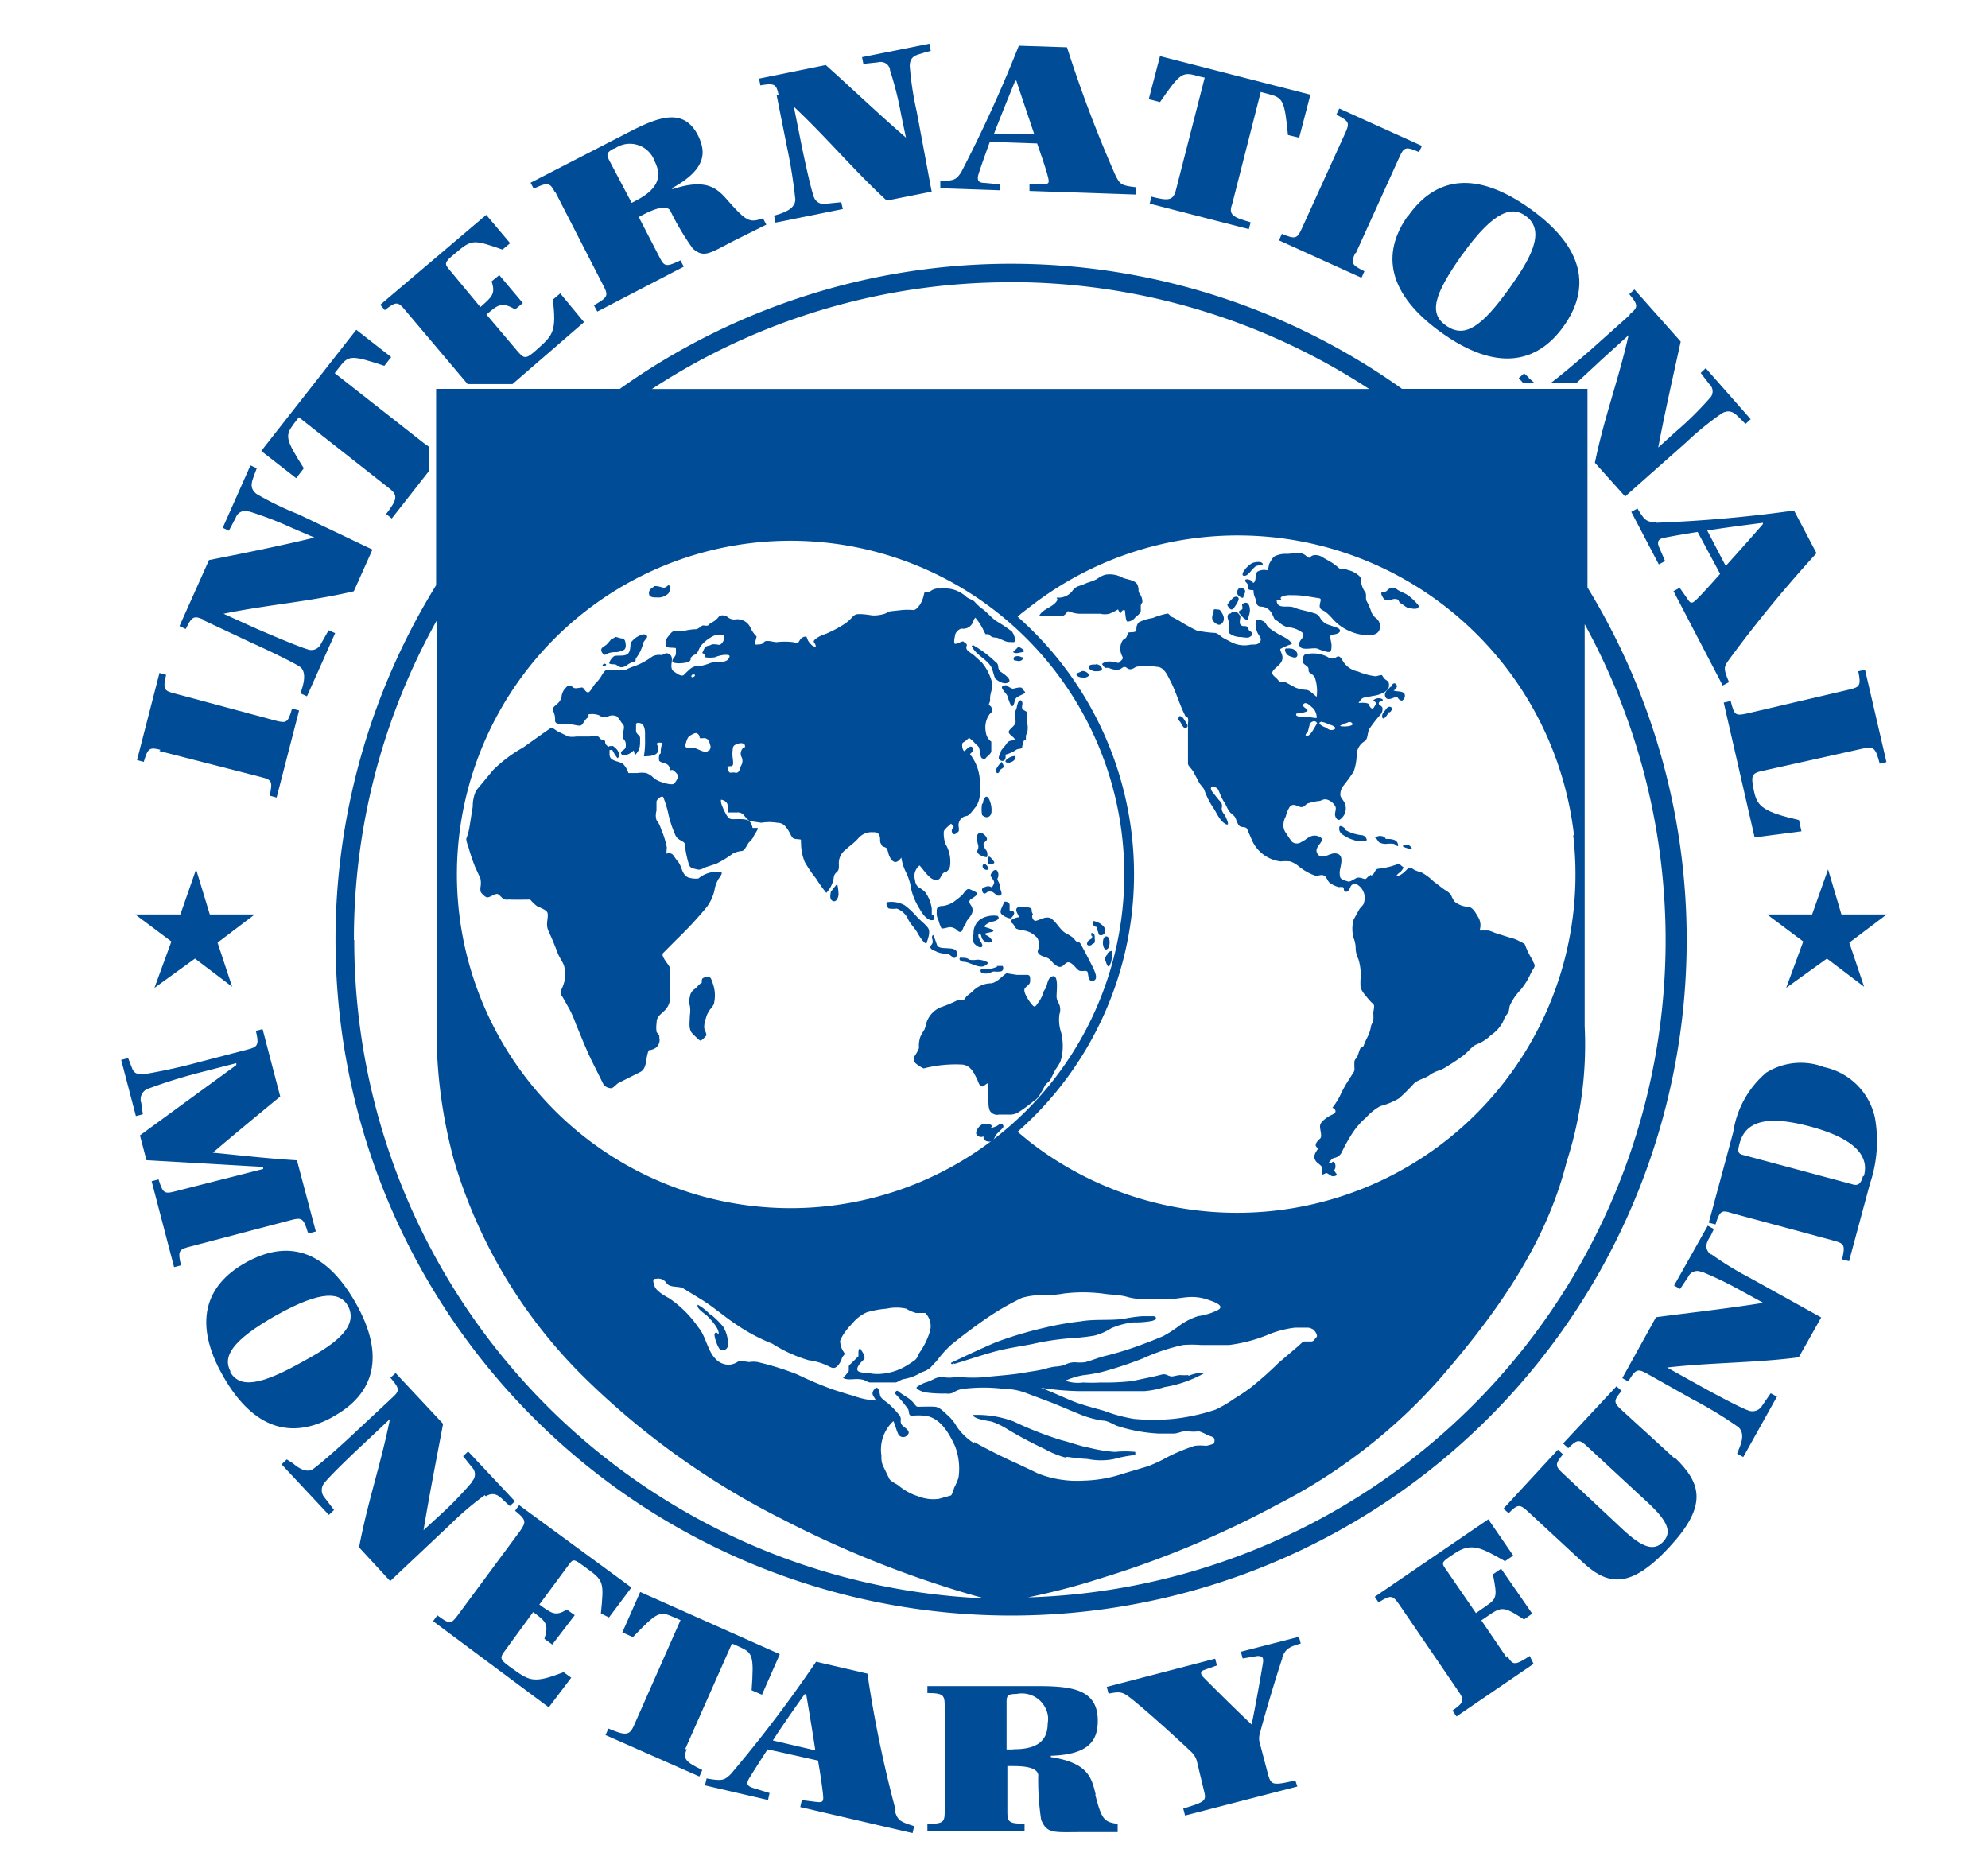 <svg id="Layer_1" data-name="Layer 1" xmlns="http://www.w3.org/2000/svg" xmlns:xlink="http://www.w3.org/1999/xlink" viewBox="0 0 177 167"><defs><style>.cls-1{fill:none;}.cls-2{clip-path:url(#clip-path);}.cls-3{fill:#004c97;}</style><clipPath id="clip-path"><rect class="cls-1" x="3.92" y="-8.92" width="173.19" height="183.59"/></clipPath></defs><title>Artboard 1</title><g class="cls-2"><g id="IMF_Seal_Blue" data-name="IMF Seal Blue"><path class="cls-3" d="M27.52,109.8l.6-.16-1.68-6.34c-2.65-.16-5-.44-7.49-.68h0c1.87-1.6,4.16-3.49,6-5l-1.57-6-.6.16c.3,1.26.18,1.42-.76,1.66l-4.12,1.07a50.63,50.63,0,0,1-5,1.11c-.73.07-1-.09-1.17-.6l-.32-.82-.62.16,1.31,5,.62-.16-.14-1a1,1,0,0,1,.68-1.3h0a46.39,46.39,0,0,1,4.87-1.5l2.91-.75v.17l-8.58,6.26.58,2.21,10.39.6v.18l-7.86,2c-.93.24-1.07.16-1.45-1.07l-.62.16,2,7.65.62-.16c-.3-1.25-.2-1.4.73-1.65l9.07-2.38c.94-.24,1.1-.18,1.48,1.08"/><path class="cls-3" d="M29.64,126.13c3.67-2,4.74-5.39,2-10.18s-6.1-5.58-9.75-3.55-4.72,5.42-2,10.16,6.12,5.6,9.77,3.57m-9.12-4c-.76-1.36.12-2.79,4-5,4.3-2.42,5.8-2,6.44-.87,1.07,2-1.6,3.65-4.09,5-3.75,2.1-5.58,2.36-6.42.84"/><path class="cls-3" d="M61,155.73l4.17-9.41.63.28c1.22.54,1.34.76,1.12,3.88l.92.4,1.59-3.61L57,141.73l-1.59,3.6.94.42c2.18-2.27,2.39-2.33,3.6-1.79l.64.28-4.16,9.41c-.4.9-.78.86-2.26.24l-.26.58,8.36,3.69.26-.58c-1.46-.7-1.78-1-1.38-1.85"/><path class="cls-3" d="M79.74,161.14A107.83,107.83,0,0,1,77.23,149l-4.57-1.06a116.39,116.39,0,0,1-7.59,10c-.6.58-.78.63-2.16.39l-.14.62,5.61,1.3.14-.62-1.44-.44c-.59-.18-.65-.42-.37-.88s1-1.59,1.63-2.57l4.49,1c.16.86.36,2.21.44,2.95s0,.8-.62.73l-1.26-.16-.14.62,10,2.32.14-.62c-1.4-.44-1.44-.56-1.74-1.39m-10.84-6.24c.75-1.18,2.09-3.09,2.83-4.12h.14c.26,1.55.62,3.69.81,5Z"/><path class="cls-3" d="M114.15,147.6c.28-.82.68-1,1.66-1.28l-.16-.6-5.17,1.33.16.6,1.32-.22c.46,0,.56.16.48.66s-.57,3.35-1,5.44h0c-1.32-1.23-3.49-3.39-4.27-4.18-.3-.3-.32-.54,0-.66l1.18-.42-.16-.6-9.65,2.51.16.6c.94-.18,1.19-.18,1.81.28,1.14.86,4.09,3.51,5.58,4.93a1.74,1.74,0,0,1,.48.83l.62,2.59c.24.92.14,1-1.84,1.6l.16.62,10-2.58-.18-.54c-2,.46-2.15.42-2.42-.5l-.73-2.77a1.51,1.51,0,0,1,0-.94c.52-2,1.55-5.38,2-6.7"/><path class="cls-3" d="M134.15,147.58l-2.26-3.32.89-.61c1-.66,1.32-.5,2.91.53l.73-.52-2.77-4-.73.5c.4,2,.36,2.15-.62,2.83l-.89.62-2.75-4c-.3-.42-.26-.54.27-.92l.56-.38c1.56-1.07,2.49-.45,4.51.68l.73-.5-2.22-3.23-10.11,6.9.34.5c1.1-.7,1.26-.63,1.82.16l5.28,7.74c.56.79.52,1-.52,1.73l.36.52,6.86-4.68-.34-.7c-1.36.88-1.5.83-2,0"/><path class="cls-3" d="M149.14,129.88l-4.76-4.35c-.73-.66-.73-.84,0-1.7l-.46-.41-4.75,5.09.46.42c.82-.82,1-.8,1.7-.14l5.4,5c1.71,1.59,2.18,2.59,1.35,3.47s-1.85.52-3.58-1.08l-5.34-5c-.72-.66-.72-.84,0-1.7l-.45-.42-4.85,5.25.46.41c.81-.83,1-.81,1.71-.16l4.85,4.49c2.27,2.13,4.26,2.43,7.71-1.27s2.93-5.69.54-8"/><path class="cls-3" d="M162.4,95a5.82,5.82,0,0,0-5.15.5,8.6,8.6,0,0,0-2.93,5.28l-2.18,8.07.6.16c.38-1.23.54-1.31,1.48-1l9.07,2.45c.94.26,1,.4.72,1.66l.62.16,1.86-6.9a11.82,11.82,0,0,0,.46-5.78A5.86,5.86,0,0,0,162.38,95m3.49,9.7c-.2.76-.49.89-1,.72l-9.73-2.61c-.42-.11-.44-.35-.26-1,.52-2,2.46-2.55,6.28-1.52,4.85,1.3,5.13,3.17,4.79,4.41"/><path class="cls-3" d="M14.19,66.86l9.09,2.33c.94.24,1,.38.73,1.65l.62.16,2-7.75L26,63.09c-.36,1.27-.5,1.31-1.45,1.07l-9-2.42c-.94-.24-1.06-.36-.76-1.66l-.59-.17-2,7.76.6.16c.36-1.24.52-1.32,1.48-1.08"/><path class="cls-3" d="M27.05,41.69c-1.68-2.66-1.68-2.89-.86-4l.42-.54,8.09,6.36c.76.6.64,1-.32,2.25l.5.4,3.35-4.27V39.79l-.34-.22L29.8,33.22l.42-.54c.81-1.05,1.05-1.09,4-.11l.61-.78-3.11-2.43L23.26,40.15l3.11,2.42Z"/><path class="cls-3" d="M89,16.41l-1.37-.13c-.56,0-.66-.28-.5-.8s.6-1.76,1-2.85l4.21.14c.28.8.7,2,.92,2.81s.12.78-.44.82H91.66V17l9.47.32v-.65c-1.33-.16-1.39-.26-1.79-1A114.19,114.19,0,0,1,95,4.21l-4.29-.14a119.62,119.62,0,0,1-5.12,11.24c-.44.68-.6.78-1.87.81v.64l5.28.18Zm1.36-9.23h.13c.48,1.48,1.18,3.52,1.58,4.73l-3.57,0c.49-1.29,1.36-3.43,1.84-4.6"/><path class="cls-3" d="M106.53,6.75l.73.16-2.56,10c-.24.94-.64,1-2.18.6l-.16.62,8.83,2.27.16-.61c-1.55-.44-2-.66-1.65-1.6l2.55-10,.68.18c1.3.34,1.44.54,1.74,3.65l1,.24,1-3.83L103.28,5l-1,3.83,1,.26c1.78-2.59,2-2.69,3.25-2.36"/><path class="cls-3" d="M120.71,22.55,124.59,14c.4-.88.54-1,1.75-.46l.26-.55-7.36-3.33-.26.55c1.15.58,1.21.73.79,1.64l-3.88,8.53c-.4.87-.56.94-1.76.44l-.26.58,7.35,3.33.26-.58c-1.17-.58-1.21-.73-.82-1.62"/><path class="cls-3" d="M125.36,19.2c-2.43,3.4-1.8,7,3,10.43s8.45,2.81,10.87-.6,1.83-7-3-10.45-8.41-2.81-10.84.62m4.83,3.43c2.87-4,4.45-4.24,5.58-3.43,2,1.38.27,4.09-1.38,6.42-2.5,3.5-4,4.49-5.61,3.41s-1.23-2.69,1.4-6.4"/><path class="cls-3" d="M147.43,46.48c-.82,0-1-.14-1.64-1.21l-.55.3,2.45,4.68.56-.3-.54-1.25c-.22-.52,0-.73.44-.82s1.81-.34,3-.52l2,3.73c-.56.64-1.48,1.66-2,2.18s-.62.5-.94,0l-.66-.94-.55.3,4.38,8.4.56-.3c-.52-1.26-.46-1.34,0-2a114,114,0,0,1,7.79-9.48l-2-3.8a120.55,120.55,0,0,1-12.3,1.09m9.53,0v.12c-1,1.16-2.45,2.77-3.31,3.73L152,47.23c1.36-.22,3.65-.52,4.93-.68"/><path class="cls-3" d="M166.05,59.62l-.6.14c.26,1.27.14,1.41-.8,1.63l-9.15,2.14c-1,.21-1.09.14-1.41-1.12l-.62.14,2.75,12,4.17-.54-.22-1c-3.13-.73-3.71-1.18-4-2.55s-.24-1.62.7-1.82l9-2c1-.22,1.13,0,1.49,1.35l.6-.14Z"/><path class="cls-3" d="M54.22,144l2-2.67-10-7.33-.36.5c1,.8,1,1,.46,1.78l-5.57,7.53c-.58.78-.72.82-1.81,0l-.38.52L48.86,152l2-2.64-.68-.49c-2.59,1-3,.79-4.4-.2s-1.34-1-.7-1.88l2.39-3.27h0c1.12.82,1.42,1.06,1,2.38l.7.51,2-2.61-.7-.51c-1,.63-1.33.37-2.45-.44h0l2.61-3.53c.36-.49.44-.52,1-.14l.63.46c1.5,1.09,1.52,1.21,1.24,4Z"/><path class="cls-3" d="M52,28.68l-2.12-2.56-.66.56c.34,2.75,0,3.15-1.21,4.25s-1.3,1.08-2,.26L43.31,28h0c1.06-.9,1.36-1.14,2.56-.46l.68-.56-2.1-2.49-.68.56c.38,1.15,0,1.39-1,2.29h0L40,24c-.38-.46-.4-.54,0-1l.59-.5c1.42-1.19,1.54-1.19,4.15-.28l.68-.57-2.13-2.52-9.43,8,.4.48c1-.79,1.19-.77,1.81,0l5.56,6.58h4Z"/><path class="cls-3" d="M49.46,17.13l4.28,8.34c.44.85.38,1-.86,1.71l.3.56,7.7-4-.3-.56c-1.3.62-1.43.56-1.87-.3l-1.84-3.56.38-.2c.58-.3,2-1,2.42-.38a22.83,22.83,0,0,0,2,3.37c1,.9,1.51.44,3.72-.7L68.23,20l-.3-.56c-1.14.38-1.42.34-3-1.44-1-1.15-1.88-2.21-5.07-1.15v-.11c3.09-1.71,3-3.23,2.28-4.7-1.28-2.47-3.47-1.66-6.18-.26l-8.72,4.49.28.53c1.27-.61,1.45-.53,1.89.32m5.29-3.87A2.34,2.34,0,0,1,58,13.8a2.19,2.19,0,0,1,.29.57c.6,1.18.49,2.37-1.63,3.47l-.42.22-2-3.79c-.26-.52-.24-.7.44-1.06"/><path class="cls-3" d="M97.56,159.78c-.37-1.5-.65-2.83-4-3.35v-.12c3.53-.1,4.18-1.48,4.18-3.13,0-2.79-2.31-3.07-5.36-3.07H82.57v.62c1.42,0,1.54.18,1.54,1.15v9.38c0,1-.14,1.09-1.54,1.13V163h8.65v-.64c-1.43,0-1.53-.16-1.53-1.13v-4h.42c.66,0,2.21,0,2.33.78a23.08,23.08,0,0,0,.26,4c.52,1.28,1.14,1.1,3.64,1.1h3.17v-.73c-1.18-.18-1.42-.34-2-2.63m-7.4-4h-.49v-4.21c0-.58.1-.73.88-.73a2.35,2.35,0,0,1,2.78,1.83,2,2,0,0,1,0,.78c0,1.34-.67,2.31-3,2.31"/><path class="cls-3" d="M69.14,8.44,70.05,13a46.08,46.08,0,0,1,.76,4.75c0,.76-.8,1.08-1.34,1.28l-.55.17.12.62,6-1.21L74.9,18l-1.36.14a.93.93,0,0,1-1.11-.72h0v0c-.24-.64-.76-3-1.1-4.67l-.65-3.25h0c2.95,2.77,5.26,5.58,8.27,8.36l4-.8L81.61,9.89a28.13,28.13,0,0,1-.61-4c0-1,.75-1,1.27-1.2l.6-.16-.12-.64-6,1.2.12.6,1.3-.14a.86.86,0,0,1,1.07.61.29.29,0,0,0,0,.09,30.09,30.09,0,0,1,1,4l.42,2h0c-2.33-2-5-4.55-7.14-6.46L67.58,7l.12.6c1.28-.22,1.42-.1,1.62.85"/><path class="cls-3" d="M136.14,33.64l-.44-.4-.48.42.36.4h1l-.5-.44"/><path class="cls-3" d="M145.15,28l-3.46,3.09c-1.2,1.06-2.91,2.49-3.61,3h2.29c.68-.64,1.5-1.38,2.15-2L145,29.84h0c-.9,4-2.19,7.37-3,11.36l2.69,3,5.44-4.82a27,27,0,0,1,3.17-2.58c.84-.48,1.3.15,1.67.5l.44.44.46-.42-4-4.54-.45.42.77,1a.86.86,0,0,1,.06,1.23l-.06.06a30.15,30.15,0,0,1-3,2.95l-1.55,1.4h0c.56-3,1.39-6.64,2-9.43l-4.12-4.64-.46.42c.84,1,.8,1.18,0,1.82"/><path class="cls-3" d="M152.33,111.71c-.73-.63-.3-1.25,0-1.73l.26-.56-.54-.3-3,5.33.54.3.72-1.08a.88.88,0,0,1,1.16-.44l.08,0a32.52,32.52,0,0,1,3.61,1.76l1.83,1h0c-3,.49-6.72.9-9.55,1.28l-3,5.42.53.3c.66-1.12.84-1.16,1.7-.68l4,2.25a36.8,36.8,0,0,1,4.1,2.49c.56.5.32,1.3.1,1.84l-.21.53.55.3,3-5.38-.56-.3-.77,1.12a1,1,0,0,1-1.27.39h0c-.64-.22-2.79-1.36-4.27-2.18l-2.91-1.62h0c4-.46,7.68-.39,11.72-.91l2-3.55-6.36-3.53a28.53,28.53,0,0,1-3.47-2.13"/><path class="cls-3" d="M43.26,133.21c.81-.5,1.29.09,1.67.45l.46.42.46-.42-4.17-4.44-.45.42.8,1a.88.88,0,0,1,0,1.24l0,.06a31.73,31.73,0,0,1-2.79,2.89l-1.53,1.4h0c.49-3,1.21-6.65,1.74-9.47l-4.23-4.52-.46.42c.86,1,.84,1.16.12,1.81l-3.37,3.15c-1.23,1.16-3.05,2.76-3.63,3.16s-1.34-.1-1.78-.49l-.57-.36-.46.44,4.21,4.5.46-.44-.84-1.1a1,1,0,0,1,0-1.33h0c.42-.54,2.15-2.23,3.4-3.39l2.42-2.28h0c-.8,4-2,7.42-2.75,11.43l2.77,3,5.31-5a27,27,0,0,1,3.11-2.65"/><path class="cls-3" d="M18.11,55.21l4.25,2c1.54.69,3.73,1.75,4.31,2.13s.42,1.27.26,1.83l-.18.56.58.26,2.51-5.62-.58-.26-.68,1.2a.94.94,0,0,1-1.24.48h0c-.65-.18-2.89-1.12-4.44-1.79l-3-1.36h0c4-.82,7.61-1.06,11.6-2l1.66-3.71-6.6-3.15A27.71,27.71,0,0,1,22.88,44c-.78-.55-.4-1.23-.24-1.73l.22-.58-.56-.26-2.47,5.56.55.26L21,46.07a.87.87,0,0,1,1.12-.53l.08,0A31.57,31.57,0,0,1,26,47l2,.86h0c-3,.73-6.62,1.46-9.39,2l-2.63,5.88.56.26c.56-1.16.73-1.21,1.63-.82"/><polygon class="cls-3" points="16.06 81.41 17.46 77.4 18.68 81.41 22.68 81.41 19.37 83.92 20.67 87.85 17.36 85.34 13.75 87.95 15.26 83.82 12.04 81.41 16.06 81.41"/><polygon class="cls-3" points="161.34 81.41 162.76 77.4 163.95 81.41 167.98 81.41 164.65 83.92 165.97 87.85 162.66 85.34 159.03 87.95 160.55 83.82 157.33 81.41 161.34 81.41"/><path class="cls-3" d="M141.34,52.34V34.62H124.83a60,60,0,0,0-69.64,0H38.83V52.1a60.15,60.15,0,1,0,102.51.2m-1.27,22.06a30.13,30.13,0,0,1-47,28.31c-.58-.4-1.15-.82-1.7-1.27l-.77-.64a30.53,30.53,0,0,0,2.77-43.08,31.59,31.59,0,0,0-2.77-2.78l.35-.3,1-.77a30.13,30.13,0,0,1,48.19,20.53m-34.37,48.06a3.64,3.64,0,0,1-.66,0c-.26,0-.5.1-.76.12s-.55-.26-.86-.18l-.72.18-2,.42a21.55,21.55,0,0,1-2.79.12,13.36,13.36,0,0,1-1.55,0,3.31,3.31,0,0,1-1.58-.16,6.89,6.89,0,0,1,1.6-.49,12.49,12.49,0,0,0,1.71-.3,34.3,34.3,0,0,0,3.59-1.19,17.41,17.41,0,0,1,3.59-1.2,10.29,10.29,0,0,1,1.57,0h2.54a13.65,13.65,0,0,0,3.66-1,9.16,9.16,0,0,1,2.18-.54h1.08a.76.76,0,0,1,.46.12c.14,0,.56.56.38.73s-.22.38-.49.38h-.58c-.16,0-.42.3-.54.4l-1.75,1.49a31.53,31.53,0,0,1-2.45,2.18,15.57,15.57,0,0,1-1.48,1,10.92,10.92,0,0,1-1.7,1,17.9,17.9,0,0,1-3.76.82,18.71,18.71,0,0,1-3.51,0,13.9,13.9,0,0,1-2.69-.73c-1-.28-2-.54-2.83-.88s-1.84-.82-2.76-1.16a25.11,25.11,0,0,0,3.45.3h5.76a7.87,7.87,0,0,0,1.8-.36,10.87,10.87,0,0,0,3.63-1.29,3.73,3.73,0,0,0-1.47.28M90,100.17A29.71,29.71,0,1,1,100.1,77.85,29.72,29.72,0,0,1,90,100.17m0-75.05a58.3,58.3,0,0,1,31.9,9.51H58.05A58.13,58.13,0,0,1,90,25.13M31.51,83.66a58.19,58.19,0,0,1,7.36-28.39V91.44a43.92,43.92,0,0,0,1.59,12,45.13,45.13,0,0,0,12,19.62,69.83,69.83,0,0,0,17.21,12.2,93.71,93.71,0,0,0,14.77,6.1c1.06.34,2.13.65,3.21.94a58.63,58.63,0,0,1-56.11-58.6m55.23,44.82A5.41,5.41,0,0,1,85.18,127a3.91,3.91,0,0,0-.8-1c-.33-.28-.69-.73-1.15-.76s-1,0-1.52,0c-.16,0-.34-.32-.44-.42a2.32,2.32,0,0,0-.55-.44l-.54-.36c-.28-.2-.28-.34-.54,0a10.86,10.86,0,0,1,1.2,1.42c.14.2,0,.6.35.6a6,6,0,0,1,1.2,0c1.35.19,2.13,1.59,2.65,2.73a5.61,5.61,0,0,1,.36,2,5.12,5.12,0,0,1-.06.78,5.41,5.41,0,0,1-.38.89s-.2.68-.3.7l-1.07.3a3.64,3.64,0,0,1-1.82-.22,5.09,5.09,0,0,1-1.81-1c-.18-.12-.68-.36-.78-.56l-.58-1.2a2,2,0,0,1-.12-.85,3.47,3.47,0,0,1,1.06-3.09c.18.36.24.73.4,1.07a.49.49,0,0,0,.86.16c.36-.34-.28-.65-.46-.85a.53.53,0,0,1-.14-.46.65.65,0,0,0-.2-.54,8.11,8.11,0,0,0-.86-.9c-.2-.18-.73-.5-.78-.76s-.16-1-.52-.55,0,.63.15,1a7.13,7.13,0,0,1-2-.42c-.58-.16-1.15-.35-1.73-.53A31.72,31.72,0,0,1,71,122.37a24.86,24.86,0,0,0-3.56-1.11,2.06,2.06,0,0,0-.7,0c-.3,0-.84-.18-1.09,0a1.53,1.53,0,0,1-.8.24,1.63,1.63,0,0,1-.92-.32c-.94-.72-1-2.11-1.75-3a9.82,9.82,0,0,0-2.59-2.59c-.4-.22-1.18-.65-1.32-1.11s-.2-.64.2-.64a.87.87,0,0,1,.89.42c.36.42,1.1.2,1.5.46l1.63,1c1.1.68,2,1.5,3.11,2.23a16.33,16.33,0,0,0,3.17,1.68A12.48,12.48,0,0,0,72,121.1a5.5,5.5,0,0,1,1.82.56c.32.16.46.18.7,0a1.74,1.74,0,0,0,.45-.78,1.7,1.7,0,0,1,.26-.34l-.21-.33a1.91,1.91,0,0,1-.22-.84,3.51,3.51,0,0,1,.48-.84,5.69,5.69,0,0,1,.6-.7,3.47,3.47,0,0,1,1.3-1,8.7,8.7,0,0,1,1.75-.32,4,4,0,0,1,1.76,0,3.2,3.2,0,0,0,.87.38c.28,0,.55,0,.82,0a1.67,1.67,0,0,1,.42,1.62,6.54,6.54,0,0,1-.86,1.81c-.18.24-.26.62-.5.78a9.85,9.85,0,0,1-1,.64,5.14,5.14,0,0,1-2.14.58,3.85,3.85,0,0,1-1.07-.1c-.22,0-.86,0-.9-.28s.3-.64.56-.88-.14-.73-.26-.94-.2.14-.2.24v.38l-.66.66s-.2.16-.2.24v.42a4.31,4.31,0,0,1-.51.62c.53.26,1.09,0,1.67.14.24,0,.52.26.76.26H79.7c.22,0,.49-.26.76-.3a4.46,4.46,0,0,0,1.61-.62,2.11,2.11,0,0,0,.76-.39c.22-.25.44-.46.64-.7a9.64,9.64,0,0,1,1.21-1.34c.94-.76,1.9-1.49,2.89-2.18a23.83,23.83,0,0,1,3.41-2,6.42,6.42,0,0,1,1.74-.25,9.48,9.48,0,0,0,2-.14,14.06,14.06,0,0,1,3.43,0c.7.12,1.45.1,2.13.28a5.82,5.82,0,0,0,1.9.22H104c.62,0,1.21-.14,1.81-.18a4.33,4.33,0,0,1,1.64.2c.34.12,1.73.52,1,.94a5.45,5.45,0,0,1-1.77.55,6,6,0,0,0-1.58.78,11.55,11.55,0,0,1-1.53,1c-.58.24-1.14.48-1.71.68a28.46,28.46,0,0,1-3.47,1.09c-.62.15-1.18.4-1.8.56a4.61,4.61,0,0,1-.91,0,2,2,0,0,0-.9.24,3.25,3.25,0,0,1-.88.15,7.06,7.06,0,0,0-.91.21c-.6.16-1.24.22-1.86.34-1.19.2-2.42.26-3.61.4a13.37,13.37,0,0,1-1.79,0h-.8a3.1,3.1,0,0,1-.86,0c-.65-.14-1,.28-1.61.44a3.15,3.15,0,0,0-.8.4c-.28.18.54.45.58.48a11.08,11.08,0,0,0,2,.12,1,1,0,0,0,.7-.12,2,2,0,0,1,.88-.3,14.55,14.55,0,0,1,3.49,0,5.88,5.88,0,0,1,2,.36l1.75.66c1.1.4,2.14.88,3.23,1.31a8.29,8.29,0,0,0,1.88.5c.5,0,1,.4,1.43.52a14.48,14.48,0,0,0,3.57.64h1.3c.44,0,.83-.28,1.29-.2a4.35,4.35,0,0,0,1,0,4.3,4.3,0,0,1,.76.34c.5.2.7.14.58.73a2.68,2.68,0,0,1-.73.22,3.94,3.94,0,0,0-1,0,16.29,16.29,0,0,0-2.42,1,13.08,13.08,0,0,1-1.78.83l-2.15.64a12,12,0,0,1-3.56.63,9.53,9.53,0,0,1-4-.62l-1.74-.83c-1.36-.6-2.69-1.27-4-2m4.54,13.9c2.21-.46,4.41-1,6.56-1.7a85.79,85.79,0,0,0,15.85-6.59,49.16,49.16,0,0,0,14.42-11.11c5-5.76,9.53-12,11.39-19.42a33.87,33.87,0,0,0,1.61-12.08V55.57a58.53,58.53,0,0,1-49.84,86.65"/><path class="cls-3" d="M95,129.7c.61.09,1.22.16,1.84.19a5.91,5.91,0,0,0,2.37,0,10.81,10.81,0,0,1,1.87-.35v-.28a9.12,9.12,0,0,0-1.81,0,13.17,13.17,0,0,1-2.33-.38c-.78-.14-1.61-.46-2.42-.66a31.23,31.23,0,0,1-4.27-1.67,9.21,9.21,0,0,0-3.64-.58c.1.38,1.39.52,1.71.6a6.83,6.83,0,0,1,1.46.72A36.17,36.17,0,0,0,93,129a8.28,8.28,0,0,0,1.85.76"/><path class="cls-3" d="M63.25,117.06a4.44,4.44,0,0,0-1.12-.9c-.19.3.64.8.84,1s1.16,1.17,1,1.65c-.12-.21-.32-.25-.36,0a2,2,0,0,0,.14.6,2.69,2.69,0,0,0,.3.67.44.44,0,0,0,.62,0,.38.38,0,0,0,.13-.25,2.82,2.82,0,0,0-.43-1.74A8.4,8.4,0,0,0,63.26,117"/><path class="cls-3" d="M84.94,121.44c1.16-.36,2.28-.73,3.43-1.06s2.36-.49,3.53-.72a23.21,23.21,0,0,1,3.71-.54,16.83,16.83,0,0,0,1.86-.22,5.22,5.22,0,0,0,1.45-.64,6.51,6.51,0,0,1,2-.53,8.29,8.29,0,0,0,1.65-.13s.38-.12.36-.2,0-.22-.26-.22h-1a13.27,13.27,0,0,0-1.66.24c-1.27.16-2.53,0-3.81.22a27.34,27.34,0,0,0-3.35.6,33.53,33.53,0,0,0-4.18,1.26c-1.36.58-2.69,1.21-4,1.83,0,.16.2.14.32,0"/><path class="cls-3" d="M56.2,57.17a2,2,0,0,1,1.07-.7c.16,0,.4.1.34.26s-.28.32-.34.52a3.46,3.46,0,0,1-.6,1.29c-.2.25.1.26-.29.4a1.55,1.55,0,0,0-.56.28.82.82,0,0,1-.52.18c-.22,0-.4-.26-.6-.26s-.46,0-.46-.12a1.2,1.2,0,0,1,.38-.56c.2-.18.76,0,1.16-.18s.32-.79.39-1.13"/><path class="cls-3" d="M53.76,59.08c.16,0,.32.1.1.2s-.3,0-.1-.2"/><path class="cls-3" d="M90.23,56.33a12.15,12.15,0,0,0-1.46-1c-.51-.32-.85-.81-1.37-1.17a4.55,4.55,0,0,1-.64-.6c-.18-.18-.5-.24-.7-.4a2.82,2.82,0,0,0-1.61-.76,5.08,5.08,0,0,0-.78,0,1.1,1.1,0,0,0-.88.28h-.4c-.1,0-.14.32-.16.38a2.68,2.68,0,0,1-.34.8c-.16.19-.32.45-.59.45a5.57,5.57,0,0,0-1,0l-.92.1c-.26,0-.48.22-.72.26a3.23,3.23,0,0,1-1,.12,8,8,0,0,0-1-.12c-.42,0-.49,0-.76.25a3.58,3.58,0,0,1-.68.61,10.33,10.33,0,0,1-1.74.92,2.81,2.81,0,0,0-.85.42c-.4.32,0,.32,0,.7-.28,0-.4-.18-.58-.38s-.2-.54-.3-.52a.66.66,0,0,0-.54.32c-.18.34-.22.26-.6.18a6,6,0,0,0-1.47,0c-.28,0-.94-.24-1.12,0s-.38.18-.66.22,0-.58,0-.73a2.37,2.37,0,0,1-.52-.73,1.28,1.28,0,0,0-1.35-.79.89.89,0,0,1-.7-.2c-.24-.2-.68-.22-.82,0a1.91,1.91,0,0,1-.63.5c-.12,0-.18.18-.3.24s-.3,0-.44,0-.4.34-.66.34a4.73,4.73,0,0,0-1,.14,3.39,3.39,0,0,1-.78,0c-.32,0-.49.28-.68.52a.89.89,0,0,0-.22.7c0,.32.42.27.66.29s.26,0,.26.1v.4c0,.3-.32.42-.32.7s1.31.2,1.53,0,0-.26.16-.36a.81.81,0,0,1,.34-.24c.28-.14.32-.52.5-.76a3.37,3.37,0,0,1,1.38-1c.18,0,.72,0,.72.12a.87.87,0,0,1-.39.78c-.2,0-.62-.12-.8,0s-.46,0-.64.43-.18.22,0,.38.16.3.12.3a3.1,3.1,0,0,0,.86,0,2.92,2.92,0,0,1,.88-.22c.35,0,.59,0,.32.38s-1.1.18-1.56.34a6.33,6.33,0,0,1-.94.28,1.19,1.19,0,0,0-.8.18c-.23.19-.44.39-.65.6s-.68-.16-.82-.25c-.62-.33,0-1.15-.38-1.51s-.62,0-.8,0a1.26,1.26,0,0,0-.83.14,6.39,6.39,0,0,1-1.54.84,4,4,0,0,0-.77.32,3.24,3.24,0,0,1-.88,0h-.73c-.24,0-.4.21-.62.6a3.09,3.09,0,0,1-.48.6c-.24.25-.32.52-.56.76s-.48-.3-.6-.36-.64.14-.82,0-.41-.34-.67,0A1.28,1.28,0,0,0,50,62a1.06,1.06,0,0,1-.34.62c-.2.2-.54.38-.42.66a1.63,1.63,0,0,1,.18.87c0,.38.54.28.78.28.41,0,.82.09,1.23.16s.4-.12.66-.46.24-.18.3-.29-.1-.25.12-.26a1.81,1.81,0,0,1,.83.1.81.81,0,0,0,.78.11.91.91,0,0,1,.82,0c.21.22.34.49.53.7s0,.62,0,.84a.75.75,0,0,0,0,.42.68.68,0,0,1,.25.5c0,.32,0,.38-.3.58s0,.36,0,.44a1.51,1.51,0,0,0,1-.46l.11.42c.5-.5.46-.86.46-1.54,0-.22-.36-.34-.36-.63v-.4c0-.26,0-.3.2-.3.68,0,.6.88.6,1.35a8,8,0,0,1-.1,1.62c.34,0,1.14,0,1.26-.46s-.1-.46-.1-.64.34-.1.5-.1a2.05,2.05,0,0,0-.16.88c0,.12-.16.12-.14.26a1.19,1.19,0,0,0,0,.46c.14.18.58.2.76.36a.46.46,0,0,1,.17.38c0,.24.15,0,.32.11s.5.44.44.58-.24.58-.48.66a2,2,0,0,1-.8-.14,2.2,2.2,0,0,1-.88-.4,1.78,1.78,0,0,0-.69-.46,2.55,2.55,0,0,0-.78,0h-.8a2.12,2.12,0,0,0-.44-.77c-.32-.32-1.24-.22-1.24-.88v-.4h.25a3.73,3.73,0,0,0,.46.73c.25-.18.17-.44,0-.7a1,1,0,0,0-.25-.26c-.2-.18-.12-.12-.38-.12s0,.14-.25,0a.48.48,0,0,1-.22-.3c0-.19,0-.19-.26-.26s-.22-.24-.38-.29a2.24,2.24,0,0,0-.73,0H51.32a2.24,2.24,0,0,1-.73,0l-1-.49s-.46-.34-.5-.3l-.5.34-2,1.42a12.63,12.63,0,0,0-2.67,2l-1.53,1.84a3.39,3.39,0,0,0-.3,1.43l-.32,2a6.82,6.82,0,0,1-.26.88,2.48,2.48,0,0,0,.18.66,16.73,16.73,0,0,0,.62,1.85l.46,1a1.94,1.94,0,0,1,0,.83c0,.38,0,.4.3.68s.39.2.81,0,.44-.16.76.16.44.2.8.22,1.59,0,1.77,0a3.65,3.65,0,0,0,.6.58c.22.12.76.3.9.52s0,.76,0,1a1.43,1.43,0,0,0,.14.73c.28.61.54,1.23.78,1.87s.64,1,.64,1.5v1a3.77,3.77,0,0,1-.34.92.68.68,0,0,0,.16.55l.63,1.12a10,10,0,0,1,.56,1.3c.52,1.24,1,2.49,1.62,3.69l.85,1.71a.94.94,0,0,0,.64.3c.24,0,.49-.38.7-.48L57,95.44c.54-.26.5-1,.64-1.56s.14-.32.42-.44a.87.87,0,0,0,.64-1.06.65.65,0,0,0,0-.13c0-.14-.18-.26-.24-.38a2.55,2.55,0,0,1,0-.78c0-.61.32-.72.7-1.11a1.64,1.64,0,0,0,.49-1.42V86.21c0-.26-.87-1.08-.61-1.36l1.13-1.14a34.9,34.9,0,0,0,2.75-2.95,4,4,0,0,0,.7-1.53,2.52,2.52,0,0,1,.28-.84c0-.11.56-.67.28-.75a2.55,2.55,0,0,0-2,.57,2.29,2.29,0,0,1-.9-.09c-.6-.28-.56-1-.92-1.42s-.37-.6-.59-.7a.55.55,0,0,0-.4,0c-.06,0,0-.48,0-.56a7.91,7.91,0,0,0-.52-1.65,2.31,2.31,0,0,0-.4-.78,1.5,1.5,0,0,1,0-.84v-.79c0-.2.44-.58.6-.42a9.52,9.52,0,0,1,.49,1.65,10.11,10.11,0,0,0,.61,1.78c.16.3.38.38.66.55s.18.46.22.7a9.78,9.78,0,0,0,.3,1.3c.12.38.37.36.72.46s.64-.16.86-.22l.86-.28A9.85,9.85,0,0,0,65.24,76a2.16,2.16,0,0,1,.82-.24c.2,0,.46-.52.56-.68s.38-.36.46-.58.54-.79.34-.79H67a1.11,1.11,0,0,0-.28-.6c-.24-.24-1-.18-1.35-.18s-.44,0-.68-.36a5.38,5.38,0,0,1-.4-.84,1.07,1.07,0,0,1-.1-.53.68.68,0,0,1,.56.35,2.61,2.61,0,0,1,.1.78h.76a.71.71,0,0,1,.68.32c.28.32.39.44.55.46l.94.14a4.23,4.23,0,0,1,1.42,0,.9.9,0,0,1,.72.32,2.73,2.73,0,0,1,.44.68c.22.38.2.42.64.46s.28,0,.32.36a4.47,4.47,0,0,0,.34,1.69,12.15,12.15,0,0,0,1,1.46,12.74,12.74,0,0,0,.91,1.27,2.51,2.51,0,0,0,.66-1.33.67.67,0,0,1,.28-.52c.2-.2.18-.38.18-.66a1.49,1.49,0,0,1,.62-1.35c.35-.34.77-.6,1.11-1a1.56,1.56,0,0,1,1.28-.54c.28,0,.48,0,.6.3s0,.5.12.7.11.24.19.28a.84.84,0,0,1,.32.14c.12.14.16.53.26.72.3.62.64.7,1.06.12a4.35,4.35,0,0,0,.46,1.4,5.34,5.34,0,0,1,.44,1.51,6,6,0,0,0,.62,1.48c.27.44.55,1,1.09,1.18.24,0,.42,0,.3-.3s-.18-.12-.2-.22v-.5a3.27,3.27,0,0,0-.56-1.44,2.37,2.37,0,0,0-.65-.49.94.94,0,0,1-.28-.62,1.2,1.2,0,0,1,.4-1.3c.35.36.85,1.2,1.37,1.28s.49-.34.7-.56.24,0,.32-.16a.8.8,0,0,0,.32-.46,3.07,3.07,0,0,0-.39-2,2.72,2.72,0,0,1-.16-1.1c0-.19.5-.58.65-.72.14.16.32.24.16.39a.36.36,0,0,0,0,.5h0c.12.16.42-.1.5-.2s0-.45,0-.57a.83.83,0,0,1,.68-.8c.3,0,.66-.62.88-.84a2.34,2.34,0,0,0,.34-1,5,5,0,0,0,0-1.34,4.13,4.13,0,0,0-.88-2.33c.14-.14.42-.38.22-.6s-.48.12-.66.3-.36-.6-.18-.73a2.36,2.36,0,0,0,.36-.26c.2-.2.18-.16.38,0s.36.38.56.54.18.54.26.86.14.22.24.32.16,0,.26-.12.46-.36.46-.58v-.84a1.23,1.23,0,0,1-.49-.87,2,2,0,0,1,.34-1.58c.3-.3.32-.28.12-.68,0,0-.22-.16-.18-.24a.74.74,0,0,0,.1-.46c0-.6.34-1,.12-1.63a4.59,4.59,0,0,0-.86-1.6l-.66-.6c-.17-.16-.57-.36-.67-.55s0-.28,0-.4-.22-.22-.3-.3-.52.2-.73.2,0-.78,0-.84a.83.83,0,0,1,.56-.52.91.91,0,0,0,.83-.28c.26-.27.18-.48.4-.69a5.33,5.33,0,0,1,.7,1.07l.2.4H88c.06,0,.22.3.6.3s.83.4,1.27.4.49.1.49-.28a1.3,1.3,0,0,0-.26-.64m-28.38,3.8c.24,0,.18.16,0,.24s-.26-.18,0-.24m1.35,6.78c-.28.38-1.12-.34-1.51-.26s-.62,0-.52-.32.18-.61.36-.72.52-.34.68-.22a.45.45,0,0,1,.21.32c0,.16.16.1.32.1a.49.49,0,0,1,.56.4c.12.39.14.39,0,.67m3-.21a.72.72,0,0,0-.18.75.8.8,0,0,1,0,.82c-.11.2-.14.73-.53.64s-.46.16-.62-.2,0-.38.26-.38.16-.46.14-.7a2.62,2.62,0,0,1,0-.79c0-.34.18-.42.5-.52s.72,0,.55.38"/><path class="cls-3" d="M54.52,56.85c.12,0,.26-.18.34-.14l.42.12c.3,0,.38.16.42.45s0,.44-.12.56a1.91,1.91,0,0,1-.7.22,2,2,0,0,0-.73.1c-.27.16-.39.24-.57-.12s.17-.44.41-.64a4.55,4.55,0,0,0,.49-.58"/><path class="cls-3" d="M62.48,87.51c0-.38,0-.44.42-.54s.45.32.53.49a3.15,3.15,0,0,1,.16,1.77c0,.24-.29.52-.43.73a2,2,0,0,0-.3.66,2.14,2.14,0,0,0-.16.87c0,.2.28.6.16.73s-.42.5-.56.4a6.86,6.86,0,0,1-.68-.64c-.34-.36-.2-1.12-.2-1.58a2.54,2.54,0,0,0,0-.87,1.23,1.23,0,0,1,0-.76.94.94,0,0,1,.4-.7c.22-.12.36-.42.64-.56"/><path class="cls-3" d="M74,79.36s.52-.68.54-.66a4.44,4.44,0,0,1,.12.9c0,.26-.18.77-.52.61s-.18-.65-.16-.85"/><path class="cls-3" d="M79.08,80.31a2.47,2.47,0,0,1,1.46.28,6.58,6.58,0,0,1,1.07,1c.32.36.73.64,1,1s0,1-.1,1.33-.76-.73-.82-.86c-.24-.45-.63-.77-.85-1.25a1.75,1.75,0,0,0-1-.92,2.43,2.43,0,0,1-.66,0c-.16,0-.36-.46-.18-.58"/><path class="cls-3" d="M83.09,83.24c.13.3.24.6.34.9s.73.26.92.28.63,0,.79.24,0,.73-.24.6-.36-.36-.73-.36a1.9,1.9,0,0,1-.87-.22c-.28-.11-.64-.24-.36-.58s-.12-.61.12-.85"/><path class="cls-3" d="M85.66,85.28a.87.87,0,0,1,.66.16,1.72,1.72,0,0,0,.64,0,1.79,1.79,0,0,1,.72.12c.34.12.38.2,0,.42s-1.05-.12-1.29-.2a1.77,1.77,0,0,0-.64-.16c-.22,0-.5-.3-.16-.4"/><path class="cls-3" d="M88.74,86h.52c.06,0,.16.44-.18.49a2.44,2.44,0,0,1-.54,0c-.22,0-.3.1-.52.16a1.51,1.51,0,0,1-.52,0c-.18,0-.34-.38,0-.38a2.32,2.32,0,0,0,1.3-.22"/><path class="cls-3" d="M83.83,80.67a2.31,2.31,0,0,0,1.27-.52,5.25,5.25,0,0,0,.62-.53c.18-.22.36-.58.66-.44s.65.28.63.39-.21.26-.53.46-.12.42,0,.62a.73.73,0,0,1,0,.78c-.18.34-.44.52-.44.66s-.24.35-.32.63-.26.32-.46.14a1,1,0,0,0-.68-.32c-.16,0-.62.18-.76.1a3.25,3.25,0,0,1-.26-.7,1.29,1.29,0,0,1-.16-.72c0-.34,0-.49.4-.56"/><path class="cls-3" d="M88.89,81.55a2.32,2.32,0,0,0-1.59.28,1.49,1.49,0,0,0-.62,1.3,1.59,1.59,0,0,0,0,.75c0,.14.48.5.63.46.52-.12-.43-.81-.15-1.23.19,0,.19.24.27.42a.58.58,0,0,0,.44.35c.26.08.5,0,.42-.21a.91.91,0,0,0-.42-.38c-.54-.26.42-.24.56-.38s-.52-.3-.73-.38.38-.44.66-.48.76-.25.46-.5"/><path class="cls-3" d="M89.33,80.31c.18-.1.56,0,.56.25V81c0,.16.24,0,.37.18s-.14.46-.24.56-.79-.2-.91-.44.2-.68.29-1"/><path class="cls-3" d="M88.19,78c0-.24.28-.62.5-.54s.25.52.14.7.2.42.2.76.32.7,0,.8-.39-.18-.69-.32a.75.75,0,0,0-.42,0,.53.53,0,0,1-.28.16c-.14,0-.32-.42-.1-.52s.5-.26.8,0c0-.16.19-.32.17-.5s-.14-.26-.21-.42"/><path class="cls-3" d="M87.62,76.9c.17,0,.59.5.27.54s-.58-.36-.27-.54"/><path class="cls-3" d="M88.21,76.35s.34.35.32.45-.29.16-.45.16-.25-1,.14-.6"/><path class="cls-3" d="M87.2,74.11a.82.82,0,0,1,.59.38c.2.28,0,.36-.17.54s.11.58.21.7.12.6,0,.58a1.29,1.29,0,0,1-.72-.3c-.22-.24,0-.36,0-.62s-.42-1.14.2-1.27"/><path class="cls-3" d="M87.52,71.52A.82.82,0,0,1,87.7,71c.17-.22.37.12.41.26a2.21,2.21,0,0,1,.16,1.08c-.09.46-.49.54-.83.22a2.8,2.8,0,0,1,0-1"/><path class="cls-3" d="M90.63,81.41c-.46-.76.24-.73.83-.64s.3.24.44.49,0,.2,0,.28a.45.45,0,0,0,.22.43c.22.1,1-.53,1.49-.18s.78,1,1.26,1.28a4.27,4.27,0,0,1,.73.46.93.93,0,0,0,.26.3c.12.06.24,0,.36.21.29.54.59,1.1.87,1.66s.78,1.43.28,1.61-.46-.55-.54-.77-.53,0-.77-.14-.6-.73-.94-.73-.5.62-1,.34-.5-.62-1-.78-.89-.34-.65-.78a.89.89,0,0,0,0-.56.68.68,0,0,0-.26-.53,1.94,1.94,0,0,0-1.06-.52,1.75,1.75,0,0,1-.6-.14c-.14,0-.24-.34-.38-.46s-.34-.26,0-.4a1.12,1.12,0,0,1,.56-.18c0-.12,0-.14-.16-.18"/><path class="cls-3" d="M97.3,82.19V82c.46,0,1.28.52,1.08,1a.37.37,0,0,1-.4.26c-.2,0-.16-.2-.24-.36s0-.35-.16-.39a.32.32,0,0,1-.28-.32"/><path class="cls-3" d="M97.17,83.32a1.13,1.13,0,0,1,0-.26c.29,0,.32.26.29.5a.58.58,0,0,1,0,.32c0,.12-.19.12-.26.22s-.53.16-.39-.2.5-.2.42-.6"/><path class="cls-3" d="M98.4,83.38c.52-.16.49,1,.14,1.14s-.5-.92-.14-1.14"/><path class="cls-3" d="M98.56,84.94a.57.57,0,0,1,.42-.28,3.64,3.64,0,0,1,0,.66,1.44,1.44,0,0,1-.24.72c-.13.07-.26-.34-.3-.48s-.18-.16,0-.36a.51.51,0,0,1,.24-.28"/><path class="cls-3" d="M89.77,86.67l.76.12h.91c.3,0,.28.22.28.54s-.24.38-.46.64.25,1,.54,1.37.36.34.58,0a3.09,3.09,0,0,0,.46-.81c0-.25.24-.44.32-.68s.14-.7.4-.86c.72-.46.52,1.12.52,1.51a1.18,1.18,0,0,0,.16.78,1.21,1.21,0,0,1,.09,1,3.56,3.56,0,0,0,.15,1.65,5.07,5.07,0,0,1,.11,1.78,4,4,0,0,1-.19.83,5.52,5.52,0,0,1-.44.7l-.42.84c-.12.24-.4.36-.52.6s-.28.52-.44.78a1.67,1.67,0,0,1-.6.61,13.64,13.64,0,0,1-1.38,1,1.49,1.49,0,0,1-.75.16h-.92a.73.73,0,0,1-.7-.22c-.18-.14-.22-.56-.22-.8a6.56,6.56,0,0,1,0-1.77c-.26,0-.42.38-.65.26s-.25-.42-.42-.73-.46-1.09-1.22-1.19a11.35,11.35,0,0,0-3.48.34,2.79,2.79,0,0,1-.62-.38.54.54,0,0,1-.18-.73,3.64,3.64,0,0,0,.38-.7,2.54,2.54,0,0,1,.12-1,6.25,6.25,0,0,1,.37-.66c.1-.24.14-.58.28-.86a2.26,2.26,0,0,1,1.12-1.1,11.76,11.76,0,0,0,1.6-.67,1,1,0,0,1,.41,0c.16,0,.2-.12.28-.25s.46-.36.66-.58a2.37,2.37,0,0,1,1.6-.65c.57-.1.93-.64,1.43-.94"/><path class="cls-3" d="M87.71,100.05a.78.78,0,0,1,.52.1c.16.1,0,.22,0,.26a1.07,1.07,0,0,0,.36-.1c.14,0,.42-.3.6-.26a.25.25,0,0,1,.11.35.29.29,0,0,1-.11.11l-.48.48c-.14.16-.18.46-.34.58s-.86.12-.8-.4a.48.48,0,0,1-.65-.22.45.45,0,0,1,0-.19,1.15,1.15,0,0,1,.6-.7"/><path class="cls-3" d="M58.2,52.18a1.89,1.89,0,0,1,.7.1c.32.1.37,0,.63-.2.25.18.1.54,0,.73a1.28,1.28,0,0,1-1.05.38c-.32,0-.7,0-.7-.38s.3-.46.5-.62"/><path class="cls-3" d="M86.56,57.39a10.24,10.24,0,0,1,2,1.47c.24.2.28.22.32.52a.58.58,0,0,0,.3.48c.16.12,1,.66.58.9s-1-.22-1.12-.32-.24-.83-.42-1.12c-.44-.69-1.33-1-1.71-1.81l.18-.1"/><path class="cls-3" d="M90.61,57.56c.12,0,.85.42.44.49s-.62.18-.86,0l.42-.4"/><path class="cls-3" d="M90.92,58.5c.22,0,.22.18,0,.3s-.4,0-.56,0-.14-.3,0-.34a.69.69,0,0,1,.49,0"/><path class="cls-3" d="M89.59,61a2.8,2.8,0,0,0,.56.32c.16,0,.79-.26.89,0s.46.28,0,.5-.58.28-.65.46-.12.62-.28.58-.32-.6-.42-.9-.94-.91-.14-.95"/><path class="cls-3" d="M90.92,62.39c.24.16,0,.5.1.7s.4.16.44.44-.1.59,0,.83a2.08,2.08,0,0,1,0,.86,1.39,1.39,0,0,0-.12.28v.32c0,.08-.16,0-.2.18a2.58,2.58,0,0,0-.12.42c0,.34-.29.18-.52.32a3.07,3.07,0,0,1-1,.45c.1.22,0,.7-.4.52s0-.61,0-.77.38-.5.54-.76.46-.26.73-.28c0-.26-.56-.49-.56-.73s.54-.52.6-.82-.18-.83,0-1.07.12-.92.48-.94"/><path class="cls-3" d="M90.41,67.33c-.3-.12-1.14.4-.82.54s.92-.18.82-.54"/><path class="cls-3" d="M89.33,68.09l-.16-.26c-.16.16-.66.73-.46.94s.3-.16.38-.26.44-.18.22-.42"/><path class="cls-3" d="M94.07,53.2a1.56,1.56,0,0,0,1.4-.58,1.11,1.11,0,0,1,.62-.46,6.3,6.3,0,0,0,.72-.28,5,5,0,0,0,.84-.32,2.57,2.57,0,0,1,.73-.39,2.37,2.37,0,0,1,1.59.27c.38.16,1.16.2,1.32.66s0,.44.16.73a1.2,1.2,0,0,1,.26.8.77.77,0,0,0-.14.25v.5c0,.22-.36.46-.52.62a.9.9,0,0,1-.66.34c-.18,0-.2-.9-.24-1s-.3,0-.36.25a.63.63,0,0,1-.24-.34,5.68,5.68,0,0,1-.78.39,1.8,1.8,0,0,1-.8,0H96.14a2.43,2.43,0,0,1-.76-.14c-.12,0-.32-.18-.38,0a1,1,0,0,1-.34.32,3.57,3.57,0,0,1-1.13,0,2.8,2.8,0,0,1-1,0c.34-.67,1.3-.75,1.63-1.43"/><path class="cls-3" d="M97.56,59.14a.55.55,0,0,1,.56.4c0,.26-.48.22-.64.22s-.61-.18-.55-.4.45-.2.63-.2"/><path class="cls-3" d="M96.33,59.74a.7.7,0,0,1,.55.22c.22.22-.14.36-.33.36s-.54,0-.68-.2.21-.22.45-.36"/><path class="cls-3" d="M105,63.73c.32.1.32.16.5.44s.36.48.12.63-.42-.36-.52-.5-.36-.32,0-.58"/><path class="cls-3" d="M108,54.49c.1-.21,0-.28.32-.24s.26,0,.4.2.38.6.16.94-.46.28-.78,0-.14-.7,0-1"/><path class="cls-3" d="M110.62,51.05a2.34,2.34,0,0,1,.8-.88c.22-.14,1.1-.28,1,.14a1.65,1.65,0,0,0-.62.1,3.78,3.78,0,0,0-.4.4,2.09,2.09,0,0,1-.36.37c-.16.12-.53.15-.37-.17"/><path class="cls-3" d="M111.92,50.91a1.18,1.18,0,0,1,.88-.14c.16,0,.14-.5.24-.64s.26-.54.52-.64a2.23,2.23,0,0,1,1-.18c.6,0,1.18-.26,1.68.14s.3.12.64,0a1.07,1.07,0,0,1,.87.16l.8.46a5.22,5.22,0,0,1,.7.54c.24.16.5,0,.76.14a2.18,2.18,0,0,1,.86.4c.34.27.28.29.32.72a2.17,2.17,0,0,0,.38.88c.11.22,0,.5.09.73a5.49,5.49,0,0,1,.4.89,1.24,1.24,0,0,0,.4.62,1,1,0,0,1,.42.68c0,.73-.46.88-1.1.88a4.1,4.1,0,0,1-1.61-.36,4.17,4.17,0,0,1-1.54-1.12,5.39,5.39,0,0,0-.59-.58c-.25-.18-.52-.2-.54-.5s.2-.65,0-.72l-1-.16a7.89,7.89,0,0,0-1.53-.12,1.74,1.74,0,0,0-.86.14c-.2.14,0,.24,0,.3s-.36,0-.44,0c0,.87,1,.42,1.53.65s1.16.3,1.72.49a.85.85,0,0,1,.62.44,1.32,1.32,0,0,0,.65.58l.84.29c.34.12.4.4,0,.54s-.56,0-.58.25.12.57.1.87,0,.56-.36.5a3.93,3.93,0,0,1-.86-.28c-.39-.18-1.69.32-1.65-.45,0-.26.28-.44.36-.7s-.22-.38-.46-.52a2.13,2.13,0,0,0-.92-.24,2.06,2.06,0,0,1-.88-.54s-.29-.14-.34-.26a4.59,4.59,0,0,0-.24-.5,1.11,1.11,0,0,0-.89-.54c-.52,0-.42-.46-.56-.78a1.69,1.69,0,0,1-.14-.5c0-.28,0-.16-.28-.21s-.2-.12-.22-.38-.28-.3-.24-.49.68,0,.68.24c.2,0,.24-.35.24-.53a1.1,1.1,0,0,1,.24-.6"/><path class="cls-3" d="M123.6,52.48a.57.57,0,0,1,.79,0h0l0,0c.32.22.7.32,1,.54a5.36,5.36,0,0,1,.78.73c.14.16.24.24,0,.42a1,1,0,0,1-.49,0c-.44,0-.56-.22-.9-.42s-.16-.28-.35-.38a.69.69,0,0,0-.49,0c-.36.14-.64.14-.84-.22s-.11-.42,0-.44.4,0,.46-.26"/><path class="cls-3" d="M110.08,52.76c.16-.32.25-.58.62-.36s0,.56,0,.76-.54-.1-.58-.4"/><path class="cls-3" d="M109.27,53.85a2.85,2.85,0,0,1,.5-.6c.19-.2.59-.18.5.18a3.57,3.57,0,0,1-.4.68c-.24.36-.49,0-.6-.26"/><path class="cls-3" d="M110.64,53.76c.38-.26.6,0,.64.44s-.14.61-.16,1c-.32,0-.56-.36-.76-.58s.12-.3.22-.36,0-.37,0-.5h.1"/><path class="cls-3" d="M109.55,54.63a.46.46,0,0,1,.64-.08.3.3,0,0,1,.08.08c.16.2.2.22.14.49a1.09,1.09,0,0,0,0,.44.38.38,0,0,0,.36.18c.2,0,.28,0,.38.26s.24.19.32.34,0,.24-.2.37-.62,0-.94,0a1.63,1.63,0,0,1-.89-.34V55.5c0-.18-.32-.66,0-.88"/><path class="cls-3" d="M136.49,85.53a6.47,6.47,0,0,1-.7-1.39c0-.14-.49-.32-.61-.4a2.61,2.61,0,0,0-.66-.24l-1.4-.44a3.89,3.89,0,0,0-.6-.22h-.79a1.39,1.39,0,0,0-.12-1.19c-.2-.32-.44-.84-.86-.92a2,2,0,0,1-1.24-.46,2.46,2.46,0,0,1-.32-.6,1.6,1.6,0,0,0-.51-.42c-.36-.24-.7-.53-1.06-.79a4.45,4.45,0,0,0-1.08-.8,3.06,3.06,0,0,1-.58-.2c-.26-.14-.42-.34-.63-.12s-.64.68-1,.64c.12-.24.36-.3.5-.52s.2-.2,0-.34-.2-.26-.32-.22a6.45,6.45,0,0,1-1.78.44c-.28,0-.34.4-.52.54s-.11,0-.16,0l-.16.12c-.09,0-.24.28-.37.26s-.5-.2-.73-.1-.6.38-.76.32-.58-.14-.7-.36a1.55,1.55,0,0,1,0-.8c.1-.54.32-1.33-.5-1.35-.5,0-1.19.65-1.55,0s.93-1.14.18-1.48-1.14.3-1.58.46a.69.69,0,0,1-.84,0,6.27,6.27,0,0,1-.5-.73,1.14,1.14,0,0,1-.27-.81,1.63,1.63,0,0,1,.21-.73,2.62,2.62,0,0,1,.36-.86c.28-.28.46-.14.86,0s.52-.2.7-.28a5.84,5.84,0,0,1,.94-.22c.34,0,.44-.22.79-.14a1.25,1.25,0,0,1,.73.56c.16.24,0,.5,0,.76s.26.68.52.4a1.19,1.19,0,0,0,.22-1.62c-.14-.22-.3-.36-.26-.62a1.2,1.2,0,0,1,.28-.72,15.42,15.42,0,0,0,.91-1.26,4.88,4.88,0,0,0,.26-1.41,1.46,1.46,0,0,1,.64-1.24c.42-.18.26-.82.54-1.21a12.11,12.11,0,0,1,.94-1.2.75.75,0,0,0,.18-.56c0-.24-.46-.29-.3-.53s.24,0,.3-.12,0-.18-.14-.22a.7.7,0,0,0-.68.16c.14.16.32.18.2.38s-.22.5-.44.26,0-.32-.4-.4a2.58,2.58,0,0,0-.68,0c.16-.22.28-.46.54-.49s.57-.12.86-.16,1.25-.29,1.31-.83-.22-.47-.42-.72-.16-.28-.24-.29a2.68,2.68,0,0,0-.49.11,5.64,5.64,0,0,1-1.61-.43,2,2,0,0,1-1.38-1c-.14-.2-.26-.46-.53-.28a.63.63,0,0,1-.76,0,2.79,2.79,0,0,0-1.7-.3c-.38,0-.48.12-.54.48s.1.42.38.64,0,.42.28.6.42.32.46.54a3.8,3.8,0,0,1,.12,1.57c-.3-.2-.54-.53-.88-.61a3.18,3.18,0,0,1-1-.2l-1-.54h-.45a2.23,2.23,0,0,0-.39-.42c-.34-.28-.28-.46,0-.73s.61-.48.67-.88-.29-.79-.16-.89a5.44,5.44,0,0,1,1-.42c-.2-.49-1-.73-1.38-1a4.72,4.72,0,0,1-.69-.48c-.25-.25-.22-.46-.58-.6s-.52-.18-.58.2a1.92,1.92,0,0,0,.16.85c.12.28.44.52.24.82s-.46.24-.82.26a2.6,2.6,0,0,1-1.63-.16l-.8-.42c-.28-.16-.4-.36-.73-.46a10,10,0,0,1-1.67-.22,14.81,14.81,0,0,1-1.56-.87l-.55-.3c-.15,0-.32-.3-.46-.34a6.49,6.49,0,0,0-1.34.4,4.09,4.09,0,0,0-1.23.38.81.81,0,0,0-.22.59c0,.3-.2.28-.49.3s-.22,0-.34.3-.22.26-.38.4a1.37,1.37,0,0,0-.14,1.23c.1.3.25.34,0,.58s-.16.25-.53.16-.9-.14-1.18.16a3,3,0,0,0,.26.34h.35a1.46,1.46,0,0,0,.94.14c.29-.12.37-.36.68-.12s.61,0,.79-.11a5.28,5.28,0,0,1,1.86,0c.6,0,.91.67,1.15,1.15.54,1,.84,2.15,1.36,3.17,0,.12.2.1.26.26a.81.81,0,0,1,0,.38V68c0,.18.4.5.52.78l.44.83c.12.26.42.5.5.73a6.88,6.88,0,0,0,.81,1.6c.32.48.54,1.11,1.06,1.41s0-.64,0-.7-.38-.39-.32-.72,0-.44-.28-.73l-.58-.73c-.2-.28-.12-.5.22-.4s.36.34.49.62a3.85,3.85,0,0,0,.37.73c.18.26.25.54.44.8s.36.3.5.5.22.68.44.83.56,0,.68.3.24.56.36.84a3.2,3.2,0,0,0,2.61,2,3.93,3.93,0,0,1,.84,0,2.41,2.41,0,0,1,.79.46,4.88,4.88,0,0,0,1.48.82c.3,0,.54-.15.78,0s.26.51.54.67a2.31,2.31,0,0,0,.75.34,1.09,1.09,0,0,1,.36,0c.14.1,0,.32.22.4s.34-.2.44-.4a.41.41,0,0,1,.52-.27.51.51,0,0,1,.16.09,1.37,1.37,0,0,1,.54,1.52c0,.24-.32.44-.44.66l-.49.89a3,3,0,0,0,0,1.64,2.6,2.6,0,0,1,.18.87,2.23,2.23,0,0,0,.24,1,4.54,4.54,0,0,1,.2,1.68,6.31,6.31,0,0,0,0,.87,2.54,2.54,0,0,0,.49.76,4.71,4.71,0,0,0,.64.7c.16.14,0,.6,0,.82a3.21,3.21,0,0,1,0,.62c0,.19-.18.34-.2.53a3.44,3.44,0,0,1-.42,1.16l-.22.52c0,.16-.28.2-.34.34s-.14.42-.22.62-.26.32-.28.5a5.61,5.61,0,0,0,0,.58.59.59,0,0,1-.14.48l-.58.92a11.38,11.38,0,0,0-.6,1.15,6.59,6.59,0,0,1-.65,1c.16,0,.36.24.26.4s-.38.24-.54.34-.73.45-.8.79.22,1,0,1.2-.68.64-.16.86c-.28.43-.56.77-.16,1.23.12.12.44.32.49.49s0,.42,0,.63c.19,0,.34-.21.5-.09l.33.21a.5.5,0,0,0,.34,0c.25-.1.12-.14,0-.34s-.1-.11,0-.34a.77.77,0,0,0,0-.37c-.19-.54-.37.16-.58-.12.09-.11.17-.21.26-.3s.12-.1.34-.16a.93.93,0,0,0,.6-.56,14.86,14.86,0,0,1,.84-1.51,6.8,6.8,0,0,1,1.31-1.52,4.73,4.73,0,0,1,1.26-1,6.34,6.34,0,0,0,1.66-.69c.44-.4.87-.82,1.27-1.26s1.08-.48,1.54-.88a3.07,3.07,0,0,1,.83-.36,4.83,4.83,0,0,0,.8-.45c.45-.27.88-.57,1.3-.88s.75-.84,1.23-1a3.58,3.58,0,0,0,1.2-.79,3.2,3.2,0,0,0,1.09-1.22,2.42,2.42,0,0,1,.4-.72c.16-.22.12-.46.2-.7a5,5,0,0,1,.92-1.36,5.88,5.88,0,0,0,.85-1.31,7,7,0,0,1,.36-.66c.18-.28,0-.4-.12-.7M119.5,64.56c.1-.18.34-.14.5-.24a.31.31,0,0,1,.43.13.08.08,0,0,1,0,0c0,.26-1,.26-1.13.18l.16-.1m-1.78-.26a1.94,1.94,0,0,1,.66.24c.16,0,.82.28.42.44s-.58-.14-.78-.2-.82-.4-.3-.5m-.44.2c-.18.24-.65,1.32-1,1,0-.14.18-.22.21-.34l.14-.54c0-.28.54-.56.68-.16m-1.81-.89a2.66,2.66,0,0,0,.88-.18c.32-.2-.54-.38-.28-.66s.68.26.82.34a1.24,1.24,0,0,1,.35.9c-.33,0-.63-.1-1-.1s-1,0-.79-.3"/><path class="cls-3" d="M123.65,63.41c-.1.16-.28.5-.46.55s-.18-.37,0-.55.3-.52.56-.49.19.34,0,.49"/><path class="cls-3" d="M123.84,61.19c0-.12.22-.5.44-.29s0,.45-.2.57c.26.14.94,0,1,.4a.5.5,0,0,1-.24.5c-.22,0-.32-.14-.42-.3s-.84.44-1.06,0,.28-.72.44-.93"/><path class="cls-3" d="M119.71,73.85a3.77,3.77,0,0,0,1.48.5.51.51,0,0,1,.5.42c0,.14-.62.14-.73.12a3.48,3.48,0,0,1-1.47-.62.6.6,0,0,1-.25-.58c0-.34.44,0,.58.12"/><path class="cls-3" d="M123.4,74.69c.4,0,.94,0,1.06.44s-.28,0-.36,0a2.58,2.58,0,0,0-.68,0,1.17,1.17,0,0,1-.58-.12c-.1,0-.2-.29-.36-.39s.3-.2.36-.2.42,0,.54.26"/><path class="cls-3" d="M125,75.25c.22,0,.24-.12.44,0s.27.24.26.32-.62-.1-.78-.2v-.14"/><path class="cls-3" d="M114.83,57.74a.68.68,0,0,1,.64.36c.12.26,0,.52-.34.42s-.52-.16-.66-.44,0-.28,0-.36a1,1,0,0,0,.34,0"/></g></g></svg>